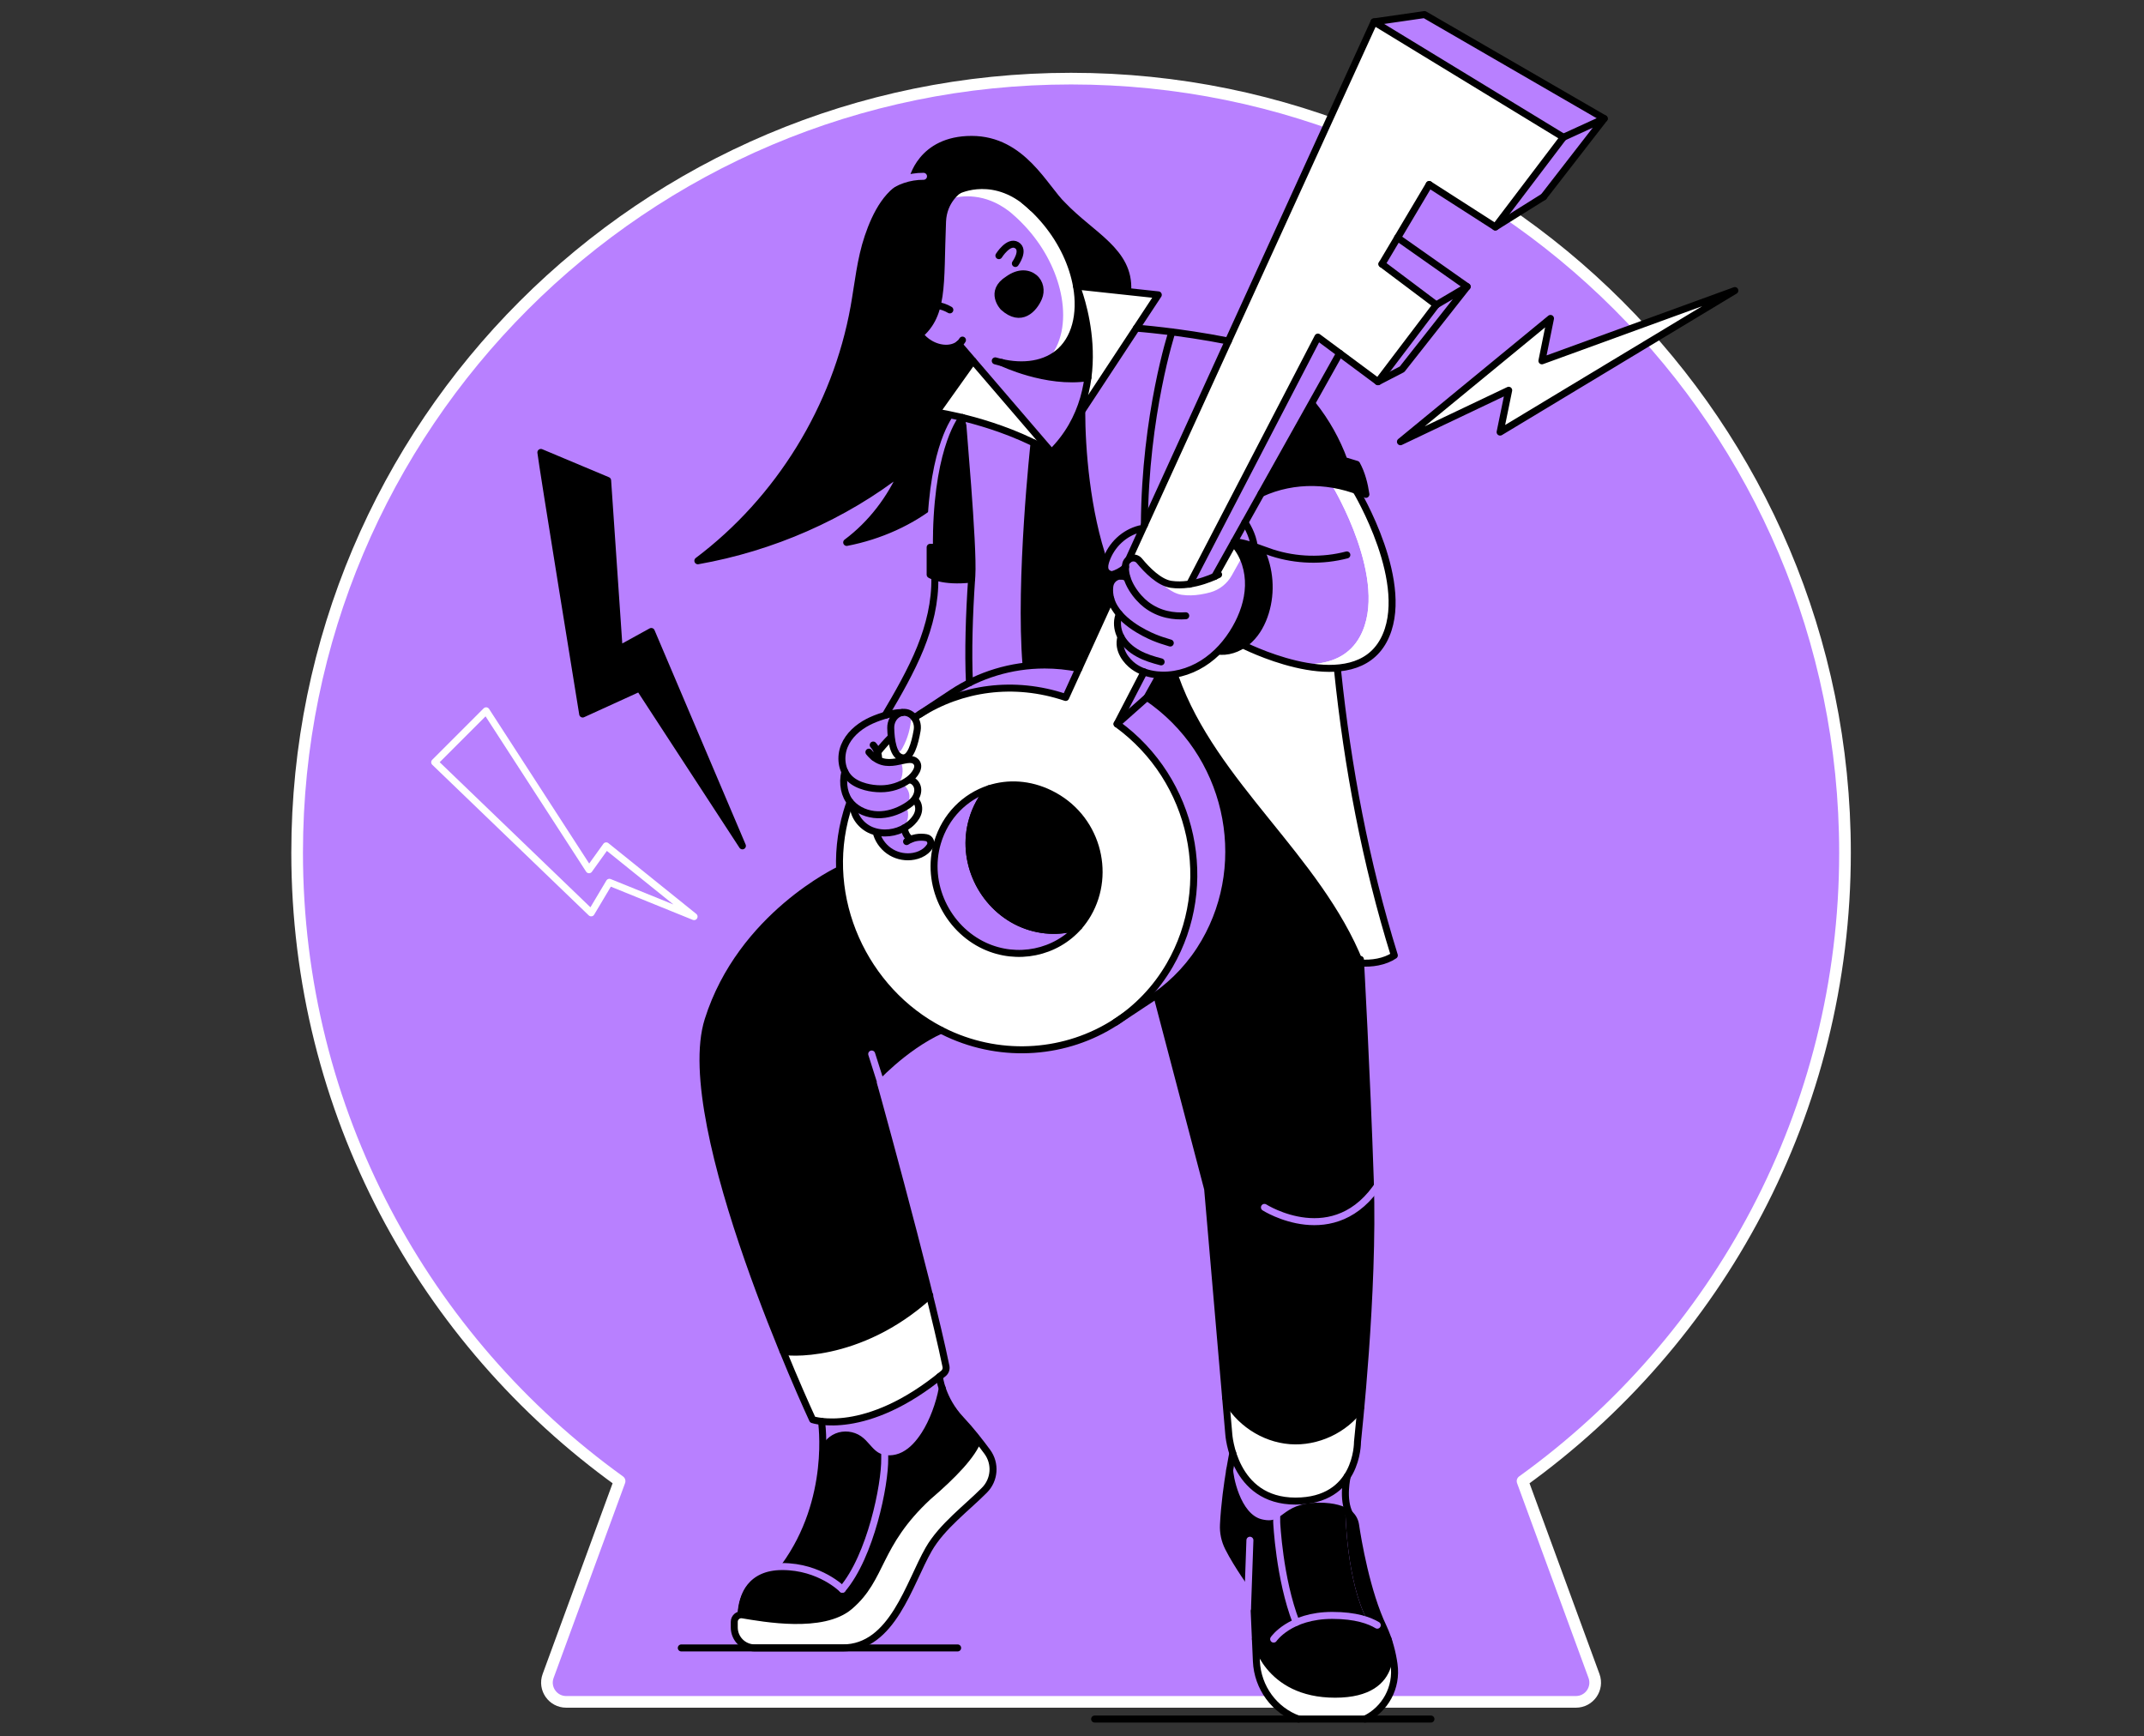 <svg width="368" height="298" viewBox="0 0 368 298" fill="none" xmlns="http://www.w3.org/2000/svg">
<rect x="0" y="0" width="368" height="298" fill="#333333" stroke="none"/>
<path d="M316.679 146.337C316.679 72.972 257.207 13.494 183.842 13.494C110.472 13.494 51 72.977 51 146.337C51 190.768 72.843 230.084 106.348 254.194L94.082 287.63C93.287 289.785 94.888 292.074 97.182 292.074H270.492C272.792 292.074 274.387 289.791 273.597 287.63L261.332 254.194C294.837 230.084 316.679 190.774 316.679 146.337Z" fill="#B880FF" stroke="white" stroke-width="2" stroke-linecap="round" stroke-linejoin="round"/>
<path d="M275.353 20.345L264.945 33.768L256.664 38.954L268.346 23.559L275.353 20.345Z" fill="#B880FF"/>
<path d="M275.354 20.345L268.347 23.559L235.842 3.752L244.504 2.5L275.354 20.345Z" fill="#B880FF"/>
<path d="M268.347 23.559L256.665 38.954L245.311 31.667C243.543 34.633 241.684 37.755 239.884 40.792C238.965 42.334 238.068 43.849 237.197 45.316L246.52 52.323L236.52 65.504L229.948 60.62L226.203 57.847L204.199 100.244C203.178 100.405 202.076 100.459 200.991 100.292C198.976 99.991 196.869 97.853 195.553 96.251C195.058 95.65 194.247 95.644 193.715 96.042L196.047 90.942L196.429 90.104L210.84 58.524L235.843 3.752L268.347 23.559Z" fill="white"/>
<path d="M251.824 49.196L240.653 63.371L236.52 65.51L246.52 52.323L251.824 49.196Z" fill="#B880FF"/>
<path d="M251.825 49.196L246.521 52.323L237.198 45.316C238.063 43.854 238.966 42.334 239.885 40.791L251.825 49.196Z" fill="#B880FF"/>
<path d="M239.276 285.64C239.853 289.759 237.587 293.6 234.002 295.16C233.106 295.549 232.286 295.332 231.25 295.406C230.729 295.449 230.013 294.882 229.438 294.882C227.514 294.882 225.827 295.737 224.349 295.436C219.432 294.42 215.875 290.121 215.655 285.108L215.488 281.303C215.488 281.303 217.39 290.761 229.164 290.761C240.937 290.761 238.25 281.303 238.25 281.303H238.256C238.766 282.808 239.088 284.28 239.276 285.64Z" fill="white"/>
<path d="M222.48 278.434C224.017 277.762 226.048 277.236 228.681 277.236C231.379 277.236 233.329 277.633 234.716 278.128C237.08 278.977 237.806 280.127 237.806 280.127C237.967 280.524 238.117 280.916 238.252 281.309H238.246C238.246 281.309 240.933 290.766 229.16 290.766C217.392 290.766 215.484 281.309 215.484 281.309L215.086 272.383C215.086 272.383 212.384 268.686 210.825 265.602C210.213 264.393 209.922 263.033 209.987 261.679C210.164 258.187 210.669 254.635 211.067 252.265C210.976 252.829 212.136 260.336 216.462 261.352C217.655 261.631 218.461 261.54 219.133 261.255C219.138 261.25 219.573 270.959 222.48 278.434Z" fill="black"/>
<path d="M216.45 94.193C216.052 94.048 215.654 93.898 215.262 93.769V93.763C215.09 91.737 213.688 89.669 213.688 89.669L216.482 84.677C221.619 82.312 227.46 82.259 232.747 84.161C232.747 84.161 242.581 100.469 237.476 109.927C235.762 113.097 232.823 114.392 229.561 114.661C222.849 115.209 214.789 111.415 213.311 110.679C213.72 110.416 214.107 110.109 214.461 109.776C215.783 108.513 216.659 106.848 217.196 105.101C218.282 101.576 217.992 97.648 216.401 94.317L216.45 94.193Z" fill="#B880FF"/>
<path d="M237.476 109.927C235.761 113.097 232.822 114.392 229.56 114.661C227.11 114.86 224.483 114.484 222.054 113.887C223.231 114.006 224.397 114.032 225.53 113.941C228.792 113.672 231.737 112.377 233.446 109.207C238.55 99.744 228.717 83.441 228.717 83.441C228.147 83.232 227.562 83.049 226.981 82.893C228.937 83.06 230.882 83.484 232.747 84.161C232.747 84.156 242.58 100.464 237.476 109.927Z" fill="white"/>
<path d="M237.439 279.278C237.574 279.563 237.692 279.842 237.805 280.122C237.805 280.122 237.079 278.972 234.715 278.123C231.125 271.503 230.932 259.659 230.927 259.369C231.093 259.455 231.244 259.547 231.383 259.638C231.48 259.702 231.577 259.772 231.663 259.853C232.205 260.315 232.56 260.965 232.668 261.68C233.049 264.248 234.548 273.265 237.439 279.278Z" fill="black"/>
<path d="M233.512 241.626C230.793 245.393 226.059 247.612 221.421 247.257C216.811 246.897 212.485 244.001 210.368 239.901L207.278 204.049C204.393 193.06 201.507 182.071 198.616 171.077L198.434 170.825C201.733 168.493 204.592 165.43 206.757 161.69C214.866 147.703 210.809 129.137 196.87 119.685L199.019 115.849C199.89 115.908 200.766 115.859 201.631 115.714L201.733 116.305C208.31 134.688 226.177 147.122 233.426 165.263C233.463 165.269 233.496 165.269 233.533 165.269C233.716 168.622 234.619 185.484 235.199 202.663C235.215 203.146 235.231 203.63 235.242 204.119C235.575 217.499 234.334 233.313 233.571 241.637L233.512 241.626Z" fill="black"/>
<path d="M233.533 165.263C233.495 165.263 233.463 165.263 233.425 165.258C226.176 147.122 208.309 134.683 201.743 116.295L201.641 115.704C203.334 115.419 204.973 114.779 206.434 113.871C207.471 113.216 208.422 112.431 209.287 111.555L209.529 111.786C210.867 111.835 212.189 111.405 213.318 110.679C214.79 111.415 222.856 115.209 229.567 114.661L229.599 115.096C231.313 131.647 234.398 148.079 239.336 163.968C237.719 165.064 235.483 165.419 233.533 165.263Z" fill="white"/>
<path d="M233.51 241.626L233.564 241.631C233.242 245.119 233 247.3 232.994 247.429C232.989 247.558 233.01 250.632 231.243 253.367C231.243 253.367 231.243 253.372 231.237 253.383C229.786 255.618 227.148 257.628 222.344 257.628C215.428 257.628 212.672 252.83 211.586 249.439C211.586 249.433 211.586 249.433 211.586 249.433C210.995 247.569 210.904 246.129 210.904 246.129L210.367 239.901C212.484 244.001 216.809 246.903 221.42 247.257C226.057 247.612 230.791 245.393 233.51 241.626Z" fill="white"/>
<path d="M232.861 79.685C233.715 81.227 234.199 83.097 234.451 84.843C233.887 84.591 233.323 84.36 232.742 84.156C227.455 82.259 221.608 82.307 216.477 84.671L225.064 69.33L225.348 69.486C227.621 72.35 229.443 75.59 230.7 79.024C231.394 79.207 232.173 79.502 232.861 79.685Z" fill="black"/>
<path d="M230.927 259.369C230.002 258.891 228.584 258.493 226.402 258.493C221.743 258.493 220.889 260.514 219.132 261.25C218.466 261.535 217.66 261.626 216.461 261.346C212.136 260.331 210.975 252.824 211.066 252.26C211.34 250.6 211.561 249.519 211.582 249.433C212.668 252.824 215.419 257.623 222.34 257.623C227.144 257.623 229.782 255.613 231.233 253.378C231.174 253.646 230.346 257.381 231.658 259.847L231.652 259.853C231.566 259.777 231.469 259.708 231.373 259.638C231.249 259.546 231.093 259.455 230.927 259.369Z" fill="#B880FF"/>
<path d="M230.926 259.369C230.931 259.659 231.125 271.502 234.714 278.122C233.328 277.628 231.377 277.23 228.68 277.23C226.052 277.23 224.015 277.757 222.479 278.429C219.571 270.954 219.136 261.244 219.136 261.244C220.888 260.508 221.742 258.488 226.407 258.488C228.583 258.493 230.007 258.896 230.926 259.369Z" fill="black"/>
<path d="M229.944 60.625L225.065 69.33L216.478 84.671L213.684 89.663L211.841 92.968L211.653 93.29L208.499 98.933C207.644 99.32 206.043 99.954 204.2 100.238L226.204 57.847L229.944 60.625Z" fill="#B880FF"/>
<path d="M216.401 94.322C217.992 97.648 218.282 101.582 217.197 105.107C216.659 106.853 215.783 108.519 214.461 109.782C214.107 110.115 213.72 110.421 213.311 110.684C212.183 111.415 210.861 111.845 209.523 111.791L209.281 111.56C210.367 110.448 211.296 109.185 212.07 107.836C213.349 105.612 214.22 103.124 214.289 100.566C214.365 98.003 213.596 95.381 211.914 93.446L211.651 93.301L211.839 92.979C213.016 93.07 214.144 93.392 215.257 93.774V93.779C215.654 93.914 216.052 94.059 216.444 94.204L216.401 94.322Z" fill="black"/>
<path d="M204.198 100.244C206.041 99.959 207.642 99.32 208.497 98.938L211.651 93.296L211.914 93.441C213.596 95.375 214.365 97.998 214.289 100.561C214.219 103.119 213.349 105.612 212.07 107.831C211.296 109.18 210.361 110.437 209.281 111.555C208.421 112.431 207.47 113.215 206.428 113.871C204.972 114.784 203.327 115.418 201.635 115.703C200.77 115.848 199.894 115.902 199.023 115.838C198.835 115.827 198.647 115.811 198.464 115.795C197.75 115.714 197.04 115.558 196.369 115.311C195.719 115.08 195.106 114.763 194.558 114.354C193.424 113.516 191.731 111.625 192.398 109.303C191.764 108.11 191.597 106.622 192.118 105.381C191.452 104.607 190.92 103.731 190.651 102.753C190.458 102.071 190.399 101.34 190.506 100.561C190.641 99.572 191.479 98.841 192.425 98.863C192.575 98.868 192.731 98.89 192.892 98.933C193.139 99.002 193.338 99.099 193.456 99.158C193.274 98.583 193.172 97.987 193.177 97.385C193.177 97.331 193.177 97.267 193.182 97.213C193.188 97.138 193.188 97.063 193.198 96.987C193.241 96.579 193.44 96.251 193.72 96.047V96.042C194.252 95.644 195.063 95.644 195.557 96.251C196.874 97.853 198.98 99.996 200.995 100.292C202.075 100.453 203.172 100.405 204.198 100.244Z" fill="#B880FF"/>
<path d="M213.249 95.488L211.432 98.739C210.637 100.163 209.315 101.222 207.741 101.657C207.203 101.808 206.629 101.936 206.021 102.028C205 102.189 203.899 102.243 202.813 102.076C201.062 101.818 199.245 100.169 197.923 98.686C198.891 99.492 199.949 100.136 200.986 100.287C202.072 100.448 203.168 100.4 204.194 100.238C206.037 99.954 207.639 99.314 208.493 98.933L211.647 93.29L211.911 93.436C212.453 94.059 212.899 94.747 213.249 95.488Z" fill="white"/>
<path d="M196.881 119.68C210.82 129.132 214.877 147.697 206.768 161.685C204.602 165.43 201.738 168.487 198.444 170.819C198.418 170.836 198.401 170.857 198.375 170.868L191.486 175.43C195.188 173.028 198.396 169.745 200.776 165.639C208.719 151.942 204.995 133.85 191.744 124.242L196.881 119.68Z" fill="#B880FF"/>
<path d="M191.732 124.247C204.988 133.855 208.706 151.947 200.764 165.644C198.384 169.744 195.176 173.033 191.474 175.435C183.086 180.873 172.177 181.765 162.688 177.369C162.29 177.187 161.898 176.993 161.511 176.794C151.323 171.534 144.552 160.781 144.112 149.266C143.983 145.983 144.375 142.64 145.348 139.352C145.52 138.777 145.708 138.202 145.912 137.638C145.966 137.713 146.03 137.783 146.089 137.853C146.234 138.009 146.39 138.159 146.546 138.299L146.444 138.417C146.594 140.179 147.857 141.824 149.598 142.522C150.082 142.716 150.608 142.839 151.129 142.909C153.123 143.151 155.224 142.431 156.584 141.05C157.094 140.529 157.513 139.905 157.648 139.207C157.777 138.514 157.583 137.745 157.03 137.256L156.938 137.181C156.944 137.17 156.954 137.165 156.96 137.154C157.363 136.611 157.61 135.907 157.486 135.236C157.368 134.564 156.847 133.952 156.186 133.86L155.993 133.812C156.976 133.081 158.12 131.566 157.153 130.679C156.723 130.281 156.1 130.303 155.364 130.443L155.289 130.056C156.39 129.782 157.04 127.552 157.416 125.338C157.556 124.51 157.341 123.747 156.927 123.188L157.852 122.597C157.857 122.597 157.857 122.592 157.862 122.592C164.972 118.068 174.004 116.703 182.914 119.706L185.181 114.731L190.646 102.764C190.915 103.742 191.447 104.618 192.113 105.391C191.592 106.638 191.758 108.121 192.393 109.314C191.732 111.635 193.419 113.527 194.553 114.365C195.106 114.774 195.719 115.091 196.364 115.322L191.732 124.247ZM186.724 156.864C190.84 149.755 188.228 140.11 180.243 136.203C176.702 134.473 173.021 134.312 169.802 135.354C165.654 136.703 162.269 140.04 160.915 144.613C158.814 151.738 162.554 159.341 168.991 162.324C174.585 164.914 181.226 163.565 185.219 158.976C185.772 158.331 186.278 157.627 186.724 156.864Z" fill="white"/>
<path d="M199.024 115.843L196.875 119.68L191.727 124.247L196.365 115.311C197.036 115.553 197.746 115.709 198.46 115.795C198.654 115.816 198.836 115.833 199.024 115.843Z" fill="#B880FF"/>
<path d="M198.809 50.604L195.047 56.316L185.676 70.545H185.241C186.014 68.642 186.482 66.708 186.735 64.811C187.82 56.735 184.934 49.486 184.779 49.105C184.773 49.094 184.773 49.088 184.773 49.088L193.537 50.029L198.809 50.604Z" fill="white"/>
<path d="M182.436 35.241C187.406 40.437 193.93 43.151 193.564 49.867L193.543 50.034L184.779 49.094C184.134 45.467 182.393 41.598 179.583 38.18C178.846 37.283 178.067 36.461 177.261 35.692C177.159 35.59 177.057 35.493 176.955 35.407C176.649 35.107 176.337 34.843 176.031 34.596C175.956 34.537 175.875 34.472 175.8 34.413C169.964 29.932 164.499 32.667 164.499 32.667C164.499 32.667 161.576 29.916 156.67 31.211L156.589 30.91C156.589 30.91 157.997 23.919 166.767 23.919C175.536 23.919 179.303 32.302 182.436 35.241Z" fill="black"/>
<path d="M185.676 70.55C185.676 76.928 186.471 87.788 189.615 96.719L189.679 96.729C189.609 97.068 189.588 97.412 189.674 97.745C189.808 98.266 190.415 98.653 190.953 98.61C191.7 98.39 192.42 98.003 193.048 97.492L192.414 98.863C191.469 98.841 190.63 99.572 190.496 100.561C190.389 101.34 190.453 102.071 190.641 102.753L185.176 114.72C183.193 114.322 181.227 114.129 179.287 114.129C178.223 114.129 177.164 114.188 176.122 114.301L176.106 114.129C174.907 99.524 177.476 76.031 177.476 76.031C178.492 76.525 179.496 77.062 180.491 77.648C182.71 75.45 184.225 73.022 185.23 70.55H185.676V70.55Z" fill="black"/>
<path d="M180.243 136.203C188.228 140.11 190.845 149.75 186.724 156.864C186.278 157.627 185.773 158.331 185.214 158.976C181.942 160.051 178.282 159.895 174.983 158.364C168.545 155.381 164.805 147.772 166.912 140.647C167.508 138.616 168.508 136.832 169.797 135.354C173.022 134.312 176.702 134.473 180.243 136.203Z" fill="black"/>
<path d="M184.778 49.11C184.934 49.491 187.82 56.735 186.734 64.817C179.577 65.918 171.925 62.216 171.925 62.216V62.21C175.617 63.049 179.104 62.57 181.522 60.668C184.563 58.282 185.622 53.903 184.778 49.11Z" fill="black"/>
<path d="M164.569 59.088C163.387 60.013 161.372 60.013 159.604 58.965C158.895 58.546 158.315 58.008 157.885 57.422C159.464 56.052 160.34 54.451 160.851 52.425C161.684 49.083 161.501 44.58 161.775 38.008C161.926 34.376 164.489 32.678 164.489 32.678C164.489 32.678 169.954 29.942 175.789 34.424C175.864 34.483 175.945 34.548 176.02 34.607C176.326 34.87 176.638 35.139 176.944 35.418C177.047 35.504 177.149 35.601 177.251 35.703C178.057 36.466 178.836 37.293 179.572 38.191C182.382 41.608 184.123 45.477 184.768 49.104C184.768 49.104 184.768 49.11 184.774 49.12C185.617 53.914 184.553 58.293 181.517 60.679C179.099 62.576 175.612 63.059 171.92 62.221V62.226C171.92 62.226 179.572 65.929 186.73 64.827C186.477 66.719 186.009 68.659 185.236 70.561C184.225 73.038 182.716 75.461 180.496 77.659L167.003 61.936L164.569 59.088ZM178.272 51.109C178.782 49.916 178.524 48.481 177.525 47.659C176.515 46.831 174.892 46.622 173.043 47.949C169.69 50.05 172.216 52.71 172.216 52.71C175.284 55.493 177.476 52.973 178.272 51.109Z" fill="#B880FF"/>
<path d="M181.523 60.668C181.013 61.066 180.454 61.41 179.852 61.684C182.189 59.185 182.958 55.236 182.2 50.964C182.195 50.953 182.195 50.948 182.195 50.948C181.55 47.321 179.809 43.452 176.999 40.034C176.262 39.137 175.483 38.315 174.677 37.546C174.575 37.444 174.473 37.347 174.371 37.261C174.065 36.982 173.753 36.713 173.447 36.45C173.372 36.391 173.291 36.326 173.216 36.267C169.03 33.048 165.037 33.554 163.114 34.096C163.796 33.129 164.495 32.667 164.495 32.667C164.495 32.667 169.959 29.932 175.795 34.413C175.87 34.472 175.951 34.537 176.026 34.596C176.332 34.859 176.644 35.128 176.95 35.407C177.052 35.493 177.154 35.59 177.257 35.692C178.063 36.455 178.842 37.283 179.578 38.18C182.388 41.598 184.129 45.467 184.774 49.094C184.774 49.094 184.774 49.099 184.779 49.11C185.628 53.903 184.565 58.282 181.523 60.668Z" fill="white"/>
<path d="M237.476 109.927C235.761 113.097 232.822 114.392 229.56 114.661C227.11 114.86 224.483 114.484 222.054 113.887C223.231 114.006 224.397 114.032 225.53 113.941C228.792 113.672 231.737 112.377 233.446 109.207C238.55 99.744 228.717 83.441 228.717 83.441C228.147 83.232 227.562 83.049 226.981 82.893C228.937 83.06 230.882 83.484 232.747 84.161C232.747 84.156 242.58 100.464 237.476 109.927Z" fill="white"/>
<path d="M174.983 158.364C178.283 159.895 181.942 160.051 185.215 158.976C181.222 163.565 174.58 164.914 168.987 162.324C162.549 159.342 158.809 151.738 160.91 144.613C162.264 140.04 165.65 136.703 169.798 135.354C168.508 136.832 167.509 138.616 166.913 140.647C164.806 147.773 168.546 155.381 174.983 158.364Z" fill="#B880FF"/>
<path d="M165.187 71.668C162.484 71.007 160.727 70.749 160.727 70.749L167.008 61.925L167.014 61.92L180.501 77.648C179.507 77.068 178.502 76.531 177.487 76.031C174.8 74.714 172.108 73.699 169.69 72.925C168.024 72.398 166.493 71.979 165.187 71.668Z" fill="white"/>
<path d="M177.519 47.659C178.524 48.481 178.781 49.91 178.266 51.108C177.47 52.973 175.278 55.493 172.21 52.71C172.21 52.71 169.684 50.05 173.037 47.949C174.886 46.622 176.514 46.837 177.519 47.659Z" fill="black"/>
<path d="M126.579 277.322C126.821 277.166 127.122 277.096 127.428 277.145C131.082 277.747 141.222 279.617 145.833 275.678C151.561 270.783 150.373 265.162 159.272 256.887C163.624 253.163 166.934 249.713 167.864 247.075C168.434 247.795 168.96 248.499 169.444 249.149C170.932 251.164 170.728 253.953 168.966 255.737C165.978 258.767 161.668 261.938 159.406 265.866C156.026 271.723 153.194 282.819 144.645 282.819H129.546C127.595 282.819 126.015 281.239 126.015 279.289V278.343C126.021 277.908 126.246 277.532 126.579 277.322Z" fill="white"/>
<path d="M166.385 87.536C165.88 91.915 167.143 93.624 166.799 98.852C166.788 99.024 166.772 99.202 166.761 99.379C163.543 99.76 161.522 99.336 160.491 98.997C159.916 98.799 159.642 98.627 159.642 98.627V93.936C159.642 93.936 160.028 93.936 160.716 93.936C160.706 90.905 160.84 88.256 161.06 85.934C162.103 75.445 165.063 71.802 165.176 71.673C165.101 71.856 167.105 81.324 166.385 87.536Z" fill="black"/>
<path d="M157.89 57.422C158.315 58.008 158.9 58.545 159.61 58.964C161.377 60.012 163.393 60.012 164.575 59.088L167.009 61.925L167.004 61.931L160.722 70.754C160.722 70.754 162.479 71.006 165.182 71.673C165.069 71.807 162.108 75.445 161.071 85.934L160.899 85.918C156.498 89.567 150.937 92.011 145.327 93.091C149.54 89.953 152.93 85.52 154.978 80.684C144.859 88.648 132.463 94.01 119.781 96.24C133.725 85.751 143.505 69.867 146.584 52.694C147.31 48.663 147.686 44.542 148.997 40.668C150.308 36.788 152.479 32.425 156.412 31.286C156.498 31.259 156.579 31.243 156.665 31.221C161.571 29.926 164.494 32.677 164.494 32.677C164.494 32.677 161.931 34.381 161.78 38.008C161.506 44.58 161.689 49.083 160.856 52.425C160.346 54.445 159.47 56.047 157.89 57.422Z" fill="black"/>
<path d="M157.229 57.965C162.151 54.284 161.324 49.093 161.78 38.002C161.931 34.37 164.494 32.667 164.494 32.667C164.494 32.667 161.469 29.824 156.412 31.28C152.479 32.414 150.308 36.783 148.997 40.662C147.686 44.542 147.31 48.663 146.59 52.694C143.505 69.867 133.731 85.751 119.781 96.24C132.457 94.005 144.859 88.642 154.978 80.684C152.93 85.52 149.54 89.953 145.327 93.091C150.937 92.011 156.498 89.567 160.899 85.918" stroke="black" stroke-width="1.2" stroke-miterlimit="10" stroke-linecap="round" stroke-linejoin="round"/>
<path d="M164.177 71.662C164.177 71.662 160.12 76.401 159.738 91.286" stroke="#B880FF" stroke-width="1.2" stroke-miterlimit="10" stroke-linecap="round" stroke-linejoin="round"/>
<path d="M166.768 99.373C166.359 105.488 166.15 111.775 166.397 117.181C165.371 117.691 164.371 118.272 163.415 118.9L157.864 122.571L157.869 122.576C157.864 122.576 157.864 122.581 157.859 122.581L156.934 123.172C156.435 122.506 155.65 122.13 154.839 122.28V122.275C153.957 122.275 152.936 122.474 151.959 122.759L151.953 122.743C154.07 119.175 156.435 115.053 157.988 111.206C159.535 107.364 160.556 103.248 160.465 99.099L160.508 98.981C161.529 99.336 163.549 99.755 166.768 99.373Z" fill="#B880FF"/>
<path d="M164.935 243.641C165.988 244.764 166.977 245.946 167.869 247.075C166.939 249.713 163.624 253.163 159.277 256.887C150.378 265.162 151.566 270.777 145.838 275.678C141.227 279.616 131.082 277.746 127.433 277.145C127.127 277.096 126.826 277.166 126.584 277.322C126.579 276.983 126.547 268.853 134.645 268.853C140.889 268.853 144.591 272.749 144.591 272.749C149.47 267.053 151.931 254.769 151.867 250.315C152.963 250.498 154.14 250.272 155.139 249.756C156.638 248.988 157.772 247.655 158.691 246.242C160.136 244.017 161.265 240.911 161.738 238.305C162.211 239.734 163.146 241.733 164.935 243.641Z" fill="black"/>
<path d="M162.366 234.484C162.463 234.936 162.302 235.409 161.942 235.699C161.705 235.898 161.463 236.091 161.232 236.274C151.458 244.071 144.048 244.296 141.001 243.931C140.007 243.813 139.475 243.635 139.475 243.635C139.475 243.635 137.277 238.923 134.386 231.862C134.51 232.163 147.304 233.447 159.545 222.324C160.7 226.988 161.7 231.233 162.366 234.484Z" fill="white"/>
<path d="M161.731 238.294C161.253 240.9 160.124 244.012 158.684 246.236C157.766 247.649 156.632 248.982 155.133 249.75C154.133 250.261 152.956 250.492 151.86 250.309C151.307 250.218 150.78 250.024 150.313 249.718C149.206 248.993 148.534 247.735 147.448 246.983C146.347 246.225 144.858 246.064 143.628 246.58C142.392 247.091 141.457 248.262 141.221 249.578H141.178C141.344 246.161 141 243.936 141 243.936V243.931C144.047 244.296 151.457 244.071 161.231 236.274L161.237 236.279C161.237 236.274 161.317 237.085 161.731 238.294Z" fill="#B880FF"/>
<path d="M157.035 137.251C157.589 137.735 157.782 138.508 157.653 139.202C157.519 139.9 157.1 140.523 156.589 141.045C155.23 142.426 153.129 143.146 151.135 142.904C150.614 142.839 150.093 142.71 149.604 142.517C147.863 141.818 146.6 140.174 146.449 138.412L146.551 138.293C147.669 139.266 149.152 139.782 150.625 139.82C152.312 139.863 153.978 139.32 155.428 138.449C155.998 138.111 156.541 137.713 156.944 137.176L157.035 137.251Z" fill="#B880FF"/>
<path d="M157.493 135.231C157.617 135.902 157.37 136.606 156.967 137.149C156.961 137.16 156.951 137.165 156.945 137.176C156.548 137.713 155.999 138.105 155.43 138.449C153.974 139.32 152.308 139.868 150.626 139.82C149.154 139.782 147.676 139.266 146.553 138.294C146.397 138.159 146.247 138.003 146.096 137.848C146.037 137.783 145.973 137.713 145.919 137.633C144.903 136.354 144.532 134.355 145.011 132.447C145.215 132.856 145.478 133.237 145.806 133.565C146.548 134.306 147.531 134.752 148.541 135.021C149.395 135.247 150.282 135.365 151.169 135.365C152.899 135.36 154.608 134.833 155.994 133.801L156.188 133.85C156.854 133.946 157.375 134.559 157.493 135.231Z" fill="#B880FF"/>
<path d="M150.625 129.126C150.41 129.395 150.2 129.669 149.996 129.954C151.866 131.458 153.865 130.712 155.369 130.437C156.106 130.303 156.729 130.276 157.159 130.674C158.126 131.566 156.981 133.081 155.998 133.807C154.612 134.838 152.903 135.365 151.173 135.37C150.286 135.37 149.399 135.252 148.545 135.026C147.535 134.758 146.552 134.312 145.81 133.57C145.482 133.242 145.219 132.861 145.015 132.453C144.354 131.115 144.354 129.438 144.929 128.036C145.676 126.203 147.261 124.811 149.018 123.898C149.738 123.527 150.818 123.087 151.957 122.764C152.935 122.479 153.956 122.281 154.837 122.281V122.286C154.644 122.318 154.451 122.377 154.262 122.474C153.408 122.898 152.871 123.871 152.898 124.935C152.908 125.424 152.941 125.977 153 126.531L152.935 126.536C152.113 127.348 151.345 128.213 150.625 129.126Z" fill="#B880FF"/>
<path d="M150.624 129.127C151.344 128.213 152.113 127.348 152.924 126.537L152.989 126.531C153.188 128.235 153.698 129.949 154.972 130.067C155.084 130.078 155.187 130.067 155.289 130.046L155.364 130.432C153.859 130.712 151.86 131.453 149.99 129.949C150.2 129.669 150.409 129.395 150.624 129.127Z" fill="white"/>
<path d="M149.819 185.585C151.549 191.846 156.208 208.82 159.55 222.324C147.309 233.447 134.51 232.157 134.392 231.862C127.809 215.784 117.61 187.525 121.544 175.064C127.202 157.127 144.101 149.271 144.101 149.271H144.128C144.564 160.781 151.334 171.534 161.528 176.8C155.235 179.653 150.19 185.172 149.819 185.585Z" fill="black"/>
<path d="M151.86 250.309C151.919 254.764 149.458 267.048 144.584 272.744C144.584 272.744 140.882 268.848 134.638 268.848C139.63 262.013 140.941 254.533 141.183 249.573H141.226C141.457 248.257 142.397 247.085 143.633 246.575C144.864 246.064 146.352 246.22 147.454 246.978C148.545 247.73 149.211 248.987 150.318 249.713C150.78 250.024 151.307 250.218 151.86 250.309Z" fill="black"/>
<path d="M111.791 108.368L127.428 145.161L109.766 118.084L100.018 122.533C100.018 122.533 93.027 79.486 92.844 77.648L104.295 82.452L106.273 111.404L111.791 108.368Z" fill="black"/>
<path d="M150.503 141.878C150.562 141.969 150.427 145.215 154.06 146.752C157.692 148.294 159.74 144.522 159.74 144.522C159.74 144.522 158.428 143.624 158.359 143.646C158.289 143.667 156.795 143.737 156.634 143.785C156.473 143.834 155.871 144.038 155.838 143.877C155.806 143.716 155.296 142.84 155.253 142.748C155.21 142.657 154.774 141.872 154.774 141.872H150.503V141.878Z" fill="#B880FF"/>
<path d="M153.962 134.87C154.913 133.785 155.192 132.162 154.66 130.824C155.079 130.625 155.499 130.367 155.961 130.314C156.423 130.26 156.928 130.378 157.229 130.733C157.578 131.147 157.557 131.775 157.32 132.259C157.089 132.743 156.681 133.119 156.283 133.484C156.896 133.844 157.336 134.473 157.471 135.171C157.6 135.87 157.417 136.617 156.976 137.176C157.605 138.068 157.858 139.18 157.428 140.185C156.998 141.19 156.025 141.937 154.951 142.098C155.912 141.163 156.154 139.572 155.52 138.39C156.014 137.772 156.213 136.955 156.036 136.182C155.859 135.408 155.311 134.731 154.59 134.392L153.962 134.87Z" fill="white"/>
<path d="M153.8 128.965C153.983 129.11 154.262 129.073 154.455 128.944C154.649 128.815 154.773 128.605 154.885 128.401C155.81 126.741 156.336 124.855 156.401 122.952C157.282 124.973 157.449 127.23 156.476 129.213C156.261 129.659 155.922 130.126 155.433 130.164C154.912 130.201 154.504 129.739 154.192 129.32L153.8 128.965Z" fill="white"/>
<path d="M175.794 34.419C175.87 34.478 175.95 34.542 176.026 34.601C176.332 34.865 176.643 35.133 176.95 35.413C177.052 35.499 177.154 35.596 177.256 35.698C178.062 36.461 178.841 37.288 179.577 38.185C182.388 41.603 184.129 45.472 184.774 49.099C184.774 49.099 184.774 49.105 184.779 49.115C185.623 53.908 184.559 58.288 181.523 60.674C178.868 62.758 174.919 63.14 170.829 61.931" stroke="black" stroke-width="1.2" stroke-miterlimit="10" stroke-linecap="round" stroke-linejoin="round"/>
<path d="M163.032 53.183C162.323 52.764 161.576 52.511 160.861 52.425" stroke="black" stroke-width="1.2" stroke-miterlimit="10" stroke-linecap="round" stroke-linejoin="round"/>
<path d="M165.198 58.368C165.031 58.648 164.816 58.889 164.569 59.088C163.387 60.013 161.372 60.013 159.604 58.965C158.895 58.545 158.315 58.008 157.885 57.422" stroke="black" stroke-width="1.2" stroke-miterlimit="10" stroke-linecap="round" stroke-linejoin="round"/>
<path d="M164.57 59.088L180.502 77.648C191.91 66.332 184.774 49.094 184.774 49.094L198.81 50.604L184.049 73.022" stroke="black" stroke-width="1.2" stroke-miterlimit="10" stroke-linecap="round" stroke-linejoin="round"/>
<path d="M167.004 61.925L160.723 70.749C160.723 70.749 171.346 72.264 180.497 77.648" stroke="black" stroke-width="1.2" stroke-miterlimit="10" stroke-linecap="round" stroke-linejoin="round"/>
<path d="M185.215 158.976C181.222 163.565 174.58 164.914 168.987 162.324C162.549 159.342 158.809 151.738 160.91 144.613C162.264 140.04 165.65 136.703 169.798 135.354C168.508 136.832 167.509 138.616 166.913 140.647C164.806 147.773 168.546 155.381 174.983 158.364C178.283 159.89 181.942 160.051 185.215 158.976Z" stroke="black" stroke-width="1.2" stroke-miterlimit="10" stroke-linecap="round" stroke-linejoin="round"/>
<path d="M186.724 156.864C186.278 157.627 185.773 158.331 185.214 158.976C181.942 160.051 178.282 159.895 174.983 158.364C168.545 155.381 164.805 147.772 166.912 140.647C167.508 138.616 168.508 136.832 169.797 135.354C173.016 134.312 176.702 134.473 180.238 136.203C188.228 140.11 190.84 149.755 186.724 156.864Z" stroke="black" stroke-width="1.2" stroke-miterlimit="10" stroke-linecap="round" stroke-linejoin="round"/>
<path d="M196.88 119.68C210.819 129.132 214.876 147.697 206.767 161.685C204.586 165.451 201.7 168.53 198.368 170.873L191.48 175.435" stroke="black" stroke-width="1.2" stroke-miterlimit="10" stroke-linecap="round" stroke-linejoin="round"/>
<path d="M157.864 122.576L163.414 118.906C168.052 115.838 173.543 114.129 179.299 114.129C181.238 114.129 183.21 114.322 185.188 114.72" stroke="black" stroke-width="1.2" stroke-miterlimit="10" stroke-linecap="round" stroke-linejoin="round"/>
<path d="M144.097 149.266C144.097 149.266 127.197 157.128 121.539 175.064C115.881 193.001 139.476 243.641 139.476 243.641C139.476 243.641 148.594 246.725 161.942 235.704C162.297 235.409 162.458 234.941 162.367 234.49C159.277 219.46 149.132 183.124 149.132 183.124" stroke="black" stroke-width="1.2" stroke-miterlimit="10" stroke-linecap="round" stroke-linejoin="round"/>
<path d="M149.797 185.613C149.797 185.613 154.993 179.772 161.511 176.795" stroke="black" stroke-width="1.2" stroke-miterlimit="10" stroke-linecap="round" stroke-linejoin="round"/>
<path d="M92.838 77.648C93.021 79.486 100.012 122.538 100.012 122.538L109.765 118.089L127.427 145.166L111.79 108.374L106.272 111.41L104.294 82.457L92.838 77.648Z" stroke="black" stroke-width="1.2" stroke-miterlimit="10" stroke-linecap="round" stroke-linejoin="round"/>
<path d="M74.612 130.819C75.166 130.266 83.441 121.99 83.441 121.99L101.104 149.266L104.048 145.166L119.132 157.31L104.596 151.421L101.469 156.666L74.612 130.819Z" stroke="white" stroke-width="1.2" stroke-miterlimit="10" stroke-linecap="round" stroke-linejoin="round"/>
<path d="M161.242 236.274C161.242 236.274 161.624 240.116 164.939 243.635C166.67 245.473 168.206 247.461 169.453 249.149C170.942 251.164 170.737 253.958 168.98 255.736C165.987 258.767 161.683 261.937 159.421 265.86C156.041 271.723 153.209 282.813 144.654 282.813H129.555C127.604 282.813 126.025 281.234 126.03 279.283V278.337C126.03 277.59 126.702 277.015 127.438 277.139C131.086 277.741 141.237 279.611 145.842 275.672C151.57 270.777 150.383 265.162 159.286 256.881C163.634 253.157 166.944 249.707 167.879 247.069" stroke="black" stroke-width="1.2" stroke-miterlimit="10" stroke-linecap="round" stroke-linejoin="round"/>
<path d="M141.002 243.931C141.002 243.931 143.07 257.3 134.634 268.848" stroke="black" stroke-width="1.2" stroke-miterlimit="10" stroke-linecap="round" stroke-linejoin="round"/>
<path d="M116.939 282.819H164.371" stroke="black" stroke-width="1.2" stroke-miterlimit="10" stroke-linecap="round" stroke-linejoin="round"/>
<path d="M187.884 295.022H245.611" stroke="black" stroke-width="1.2" stroke-miterlimit="10" stroke-linecap="round" stroke-linejoin="round"/>
<path d="M165.188 71.668C165.102 71.856 167.144 93.624 166.805 98.852C166.794 99.024 166.778 99.201 166.768 99.379C166.354 105.494 166.15 111.781 166.397 117.186" stroke="black" stroke-width="1.2" stroke-miterlimit="10" stroke-linecap="round" stroke-linejoin="round"/>
<path d="M246.521 52.323L236.521 65.509L229.943 60.625L226.203 57.852L204.183 100.265" stroke="black" stroke-width="1.2" stroke-miterlimit="10" stroke-linecap="round" stroke-linejoin="round"/>
<path d="M149.996 129.949C150.201 129.664 150.41 129.39 150.625 129.121C151.345 128.208 152.114 127.343 152.925 126.531" stroke="black" stroke-width="1.2" stroke-miterlimit="10" stroke-linecap="round" stroke-linejoin="round"/>
<path d="M156.923 123.178L157.853 122.587C164.962 118.057 174 116.692 182.915 119.696L185.183 114.72L190.647 102.753" stroke="black" stroke-width="1.2" stroke-miterlimit="10" stroke-linecap="round" stroke-linejoin="round"/>
<path d="M196.369 115.311L191.732 124.247C204.988 133.855 208.707 151.948 200.765 165.645C198.384 169.745 195.176 173.033 191.474 175.435C183.086 180.873 172.178 181.765 162.688 177.37C162.291 177.187 161.898 176.994 161.511 176.795C148.422 170.035 140.969 154.205 145.348 139.352C145.52 138.777 145.708 138.202 145.912 137.638" stroke="black" stroke-width="1.2" stroke-miterlimit="10" stroke-linecap="round" stroke-linejoin="round"/>
<path d="M256.665 38.954L268.347 23.559L235.843 3.752L210.835 58.529L196.423 90.109L193.715 96.042V96.047" stroke="black" stroke-width="1.2" stroke-miterlimit="10" stroke-linecap="round" stroke-linejoin="round"/>
<path d="M193.178 97.218L193.059 97.482L193.054 97.492L192.42 98.862" stroke="black" stroke-width="1.2" stroke-miterlimit="10" stroke-linecap="round" stroke-linejoin="round"/>
<path d="M229.944 60.625L216.478 84.671L208.498 98.933" stroke="black" stroke-width="1.2" stroke-miterlimit="10" stroke-linecap="round" stroke-linejoin="round"/>
<path d="M199.023 115.843L196.879 119.68L191.731 124.247" stroke="black" stroke-width="1.2" stroke-miterlimit="10" stroke-linecap="round" stroke-linejoin="round"/>
<path d="M264.951 33.768L275.354 20.351L268.347 23.559" stroke="black" stroke-width="1.2" stroke-miterlimit="10" stroke-linecap="round" stroke-linejoin="round"/>
<path d="M236.52 65.51L240.653 63.371L251.824 49.196L246.52 52.323" stroke="black" stroke-width="1.2" stroke-miterlimit="10" stroke-linecap="round" stroke-linejoin="round"/>
<path d="M235.842 3.752L244.504 2.5L275.354 20.351" stroke="black" stroke-width="1.2" stroke-miterlimit="10" stroke-linecap="round" stroke-linejoin="round"/>
<path d="M160.754 91.287C160.732 92.135 160.721 93.017 160.727 93.93C160.039 93.93 159.652 93.93 159.652 93.93V98.621C159.652 98.621 161.764 99.965 166.767 99.374" stroke="black" stroke-width="1.2" stroke-miterlimit="10" stroke-linecap="round" stroke-linejoin="round"/>
<path d="M165.186 71.662C165.186 71.662 161.129 76.401 160.748 91.286" stroke="black" stroke-width="1.2" stroke-miterlimit="10" stroke-linecap="round" stroke-linejoin="round"/>
<path d="M195.048 56.316C195.048 56.316 202.313 56.842 210.84 58.53" stroke="black" stroke-width="1.2" stroke-miterlimit="10" stroke-linecap="round" stroke-linejoin="round"/>
<path d="M193.564 49.867C193.93 43.151 187.401 40.437 182.436 35.241C179.309 32.296 175.536 23.924 166.767 23.924C157.997 23.924 156.589 30.915 156.589 30.915" stroke="black" stroke-width="1.2" stroke-miterlimit="10" stroke-linecap="round" stroke-linejoin="round"/>
<path d="M171.453 43.876C171.453 43.876 173.108 41.221 174.521 42.081C175.934 42.941 174.279 45.219 174.279 45.219" stroke="black" stroke-width="1.2" stroke-miterlimit="10" stroke-linecap="round" stroke-linejoin="round"/>
<path d="M172.21 52.71C172.21 52.71 169.684 50.055 173.037 47.949C174.891 46.622 176.508 46.837 177.519 47.659C178.524 48.481 178.781 49.916 178.271 51.108C177.476 52.973 175.278 55.499 172.21 52.71Z" stroke="black" stroke-width="1.2" stroke-miterlimit="10" stroke-linecap="round" stroke-linejoin="round"/>
<path d="M177.487 76.031C177.487 76.031 174.913 99.524 176.112 114.129" stroke="black" stroke-width="1.2" stroke-miterlimit="10" stroke-linecap="round" stroke-linejoin="round"/>
<path d="M185.671 70.55C185.671 76.923 186.472 87.788 189.616 96.719" stroke="black" stroke-width="1.2" stroke-miterlimit="10" stroke-linecap="round" stroke-linejoin="round"/>
<path d="M201.151 56.96C201.151 56.96 196.525 71.103 196.423 90.104" stroke="black" stroke-width="1.2" stroke-miterlimit="10" stroke-linecap="round" stroke-linejoin="round"/>
<path d="M160.454 99.11C160.545 103.258 159.53 107.369 157.977 111.216C156.424 115.064 154.065 119.185 151.942 122.748" stroke="black" stroke-width="1.2" stroke-miterlimit="10" stroke-linecap="round" stroke-linejoin="round"/>
<path d="M154.832 122.281C152.925 122.281 150.345 123.21 149.013 123.898C147.256 124.806 145.67 126.203 144.924 128.036C144.177 129.868 144.408 132.168 145.805 133.57C146.541 134.312 147.53 134.752 148.54 135.026C149.394 135.258 150.281 135.37 151.168 135.37C152.898 135.37 154.607 134.838 155.998 133.807C156.982 133.081 158.121 131.561 157.159 130.674C155.703 129.331 152.124 132.796 149.142 129.083" stroke="black" stroke-width="1.2" stroke-miterlimit="10" stroke-linecap="round" stroke-linejoin="round"/>
<path d="M149.879 127.863C150.492 128.524 150.836 129.432 150.803 130.33" stroke="black" stroke-width="1.2" stroke-miterlimit="10" stroke-linecap="round" stroke-linejoin="round"/>
<path d="M154.258 122.474C153.404 122.899 152.866 123.877 152.888 124.935C152.931 126.939 153.285 129.911 154.973 130.067C156.273 130.185 157.009 127.751 157.423 125.333C157.767 123.28 155.94 121.636 154.258 122.474Z" stroke="black" stroke-width="1.2" stroke-miterlimit="10" stroke-linecap="round" stroke-linejoin="round"/>
<path d="M145.016 132.452C144.511 134.473 144.946 136.59 146.101 137.853C147.251 139.116 148.949 139.782 150.631 139.825C152.313 139.868 153.984 139.325 155.435 138.449C156.01 138.105 156.569 137.697 156.972 137.154C157.375 136.611 157.617 135.908 157.498 135.236C157.38 134.564 156.859 133.946 156.198 133.86" stroke="black" stroke-width="1.2" stroke-miterlimit="10" stroke-linecap="round" stroke-linejoin="round"/>
<path d="M146.449 138.412C146.6 140.174 147.863 141.819 149.604 142.523C150.093 142.716 150.608 142.845 151.135 142.909C153.129 143.151 155.23 142.437 156.589 141.05C157.1 140.529 157.519 139.906 157.648 139.207C157.777 138.509 157.583 137.74 157.035 137.257" stroke="black" stroke-width="1.2" stroke-miterlimit="10" stroke-linecap="round" stroke-linejoin="round"/>
<path d="M150.503 143.237C150.932 144.5 151.83 145.602 152.985 146.279C154.14 146.956 155.538 147.197 156.849 146.95C157.606 146.811 158.337 146.504 158.928 146.01C159.192 145.79 159.423 145.526 159.611 145.236C159.981 144.661 159.664 143.877 158.993 143.758C157.821 143.554 156.601 143.748 155.607 144.43" stroke="black" stroke-width="1.2" stroke-miterlimit="10" stroke-linecap="round" stroke-linejoin="round"/>
<path d="M155.251 142.071C155.224 142.737 155.762 143.893 156.423 143.99" stroke="black" stroke-width="1.2" stroke-miterlimit="10" stroke-linecap="round" stroke-linejoin="round"/>
<path d="M195.659 90.765C192.946 91.442 190.769 93.516 189.851 96.16C189.668 96.665 189.544 97.224 189.679 97.745C189.813 98.266 190.42 98.653 190.957 98.61C191.704 98.39 192.424 98.003 193.053 97.493L193.059 97.482C193.102 97.455 193.134 97.428 193.171 97.39" stroke="black" stroke-width="1.2" stroke-miterlimit="10" stroke-linecap="round" stroke-linejoin="round"/>
<path d="M225.348 69.491C227.627 72.361 229.438 75.59 230.7 79.029C231.388 79.212 232.173 79.502 232.861 79.685C233.715 81.227 234.193 83.102 234.446 84.843C228.734 82.275 222.162 82.049 216.477 84.671" stroke="black" stroke-width="1.2" stroke-miterlimit="10" stroke-linecap="round" stroke-linejoin="round"/>
<path d="M232.747 84.156C232.747 84.156 242.581 100.464 237.476 109.922C232.237 119.615 215.504 111.765 213.311 110.674" stroke="black" stroke-width="1.2" stroke-miterlimit="10" stroke-linecap="round" stroke-linejoin="round"/>
<path d="M211.84 92.968C214.102 93.146 216.192 94.172 218.353 94.871C222.474 96.203 226.982 96.332 231.174 95.236" stroke="black" stroke-width="1.2" stroke-miterlimit="10" stroke-linecap="round" stroke-linejoin="round"/>
<path d="M211.915 93.441C213.597 95.37 214.365 97.998 214.29 100.561C214.215 103.119 213.344 105.612 212.071 107.831C210.685 110.244 208.788 112.394 206.429 113.871C204.07 115.349 201.233 116.117 198.471 115.8C197.074 115.639 195.687 115.193 194.559 114.36C193.43 113.527 191.738 111.631 192.399 109.315" stroke="black" stroke-width="1.2" stroke-miterlimit="10" stroke-linecap="round" stroke-linejoin="round"/>
<path d="M209.525 111.786C211.346 111.856 213.141 111.034 214.463 109.776C215.785 108.519 216.661 106.848 217.198 105.101C218.283 101.576 217.988 97.648 216.397 94.322" stroke="black" stroke-width="1.2" stroke-miterlimit="10" stroke-linecap="round" stroke-linejoin="round"/>
<path d="M199.298 113.591C197.95 113.242 196.596 112.839 195.37 112.162C194.145 111.496 193.044 110.539 192.394 109.309C191.872 108.331 191.668 107.159 191.899 106.085C191.915 106.02 191.931 105.956 191.948 105.897C191.969 105.816 191.99 105.741 192.017 105.655C192.033 105.606 192.05 105.553 192.066 105.504C192.082 105.461 192.098 105.424 192.114 105.381" stroke="black" stroke-width="1.2" stroke-miterlimit="10" stroke-linecap="round" stroke-linejoin="round"/>
<path d="M200.868 110.356C199.632 109.996 198.789 109.679 198.789 109.679C198.789 109.679 194.554 108.212 192.12 105.381C191.835 105.047 191.572 104.698 191.346 104.327C191.303 104.258 191.266 104.188 191.223 104.118C191.18 104.048 191.148 103.973 191.105 103.903C191.072 103.844 191.045 103.774 191.008 103.715C190.97 103.634 190.938 103.554 190.9 103.468C190.852 103.355 190.809 103.242 190.766 103.129C190.761 103.118 190.761 103.113 190.755 103.102C190.718 102.995 190.685 102.887 190.653 102.774C190.653 102.769 190.648 102.758 190.648 102.748C190.616 102.646 190.594 102.543 190.573 102.436C190.567 102.414 190.562 102.393 190.556 102.371C190.535 102.264 190.513 102.151 190.503 102.038C190.487 101.915 190.47 101.797 190.465 101.678C190.454 101.555 190.449 101.431 190.449 101.308C190.449 101.06 190.465 100.808 190.497 100.555C190.513 100.432 190.546 100.313 190.578 100.206C190.61 100.098 190.659 99.986 190.718 99.883C190.798 99.728 190.9 99.588 191.019 99.464C191.062 99.421 191.099 99.384 191.142 99.346C191.223 99.271 191.314 99.196 191.411 99.142C191.706 98.954 192.056 98.852 192.416 98.863C192.443 98.863 192.469 98.863 192.496 98.868C192.545 98.868 192.598 98.873 192.647 98.884C192.722 98.895 192.797 98.916 192.878 98.932C192.985 98.965 193.082 98.997 193.163 99.034C193.281 99.083 193.372 99.126 193.437 99.163" stroke="black" stroke-width="1.2" stroke-miterlimit="10" stroke-linecap="round" stroke-linejoin="round"/>
<path d="M203.521 105.677C201.527 105.816 199.002 105.505 196.729 103.758C195.208 102.592 192.924 99.803 193.193 96.982C193.306 95.795 194.794 95.322 195.557 96.241C196.874 97.842 198.98 99.981 200.995 100.282C204.982 100.873 209.163 98.605 209.163 98.605" stroke="black" stroke-width="1.2" stroke-miterlimit="10" stroke-linecap="round" stroke-linejoin="round"/>
<path d="M164.494 32.667C164.494 32.667 170.91 29.459 177.256 35.692" stroke="black" stroke-width="1.2" stroke-miterlimit="10" stroke-linecap="round" stroke-linejoin="round"/>
<path d="M171.925 62.21C171.925 62.21 179.577 65.912 186.734 64.816" stroke="black" stroke-width="1.2" stroke-miterlimit="10" stroke-linecap="round" stroke-linejoin="round"/>
<path d="M141.216 249.573C141.453 248.257 142.388 247.091 143.624 246.575C144.854 246.059 146.348 246.22 147.444 246.978C148.535 247.73 149.201 248.987 150.308 249.713C151.716 250.637 153.634 250.519 155.134 249.745C156.633 248.971 157.767 247.644 158.686 246.225C160.126 244.006 161.259 240.89 161.732 238.283" stroke="black" stroke-width="1.2" stroke-miterlimit="10" stroke-linecap="round" stroke-linejoin="round"/>
<path d="M198.62 171.077C201.506 182.066 204.391 193.055 207.282 204.043L210.91 246.123C210.91 246.123 211.64 257.617 222.355 257.617C233.07 257.617 232.995 247.66 233.005 247.424C233.027 246.962 235.853 221.846 235.203 202.652C234.553 183.458 233.505 164.656 233.505 164.656" stroke="black" stroke-width="1.2" stroke-miterlimit="10" stroke-linecap="round" stroke-linejoin="round"/>
<path d="M201.744 116.294C208.31 134.688 226.177 147.128 233.426 165.258C235.403 165.43 237.687 165.08 239.326 163.968C234.388 148.079 231.298 131.652 229.584 115.096" stroke="black" stroke-width="1.2" stroke-miterlimit="10" stroke-linecap="round" stroke-linejoin="round"/>
<path d="M264.951 33.769L256.665 38.954L245.311 31.668" stroke="black" stroke-width="1.2" stroke-miterlimit="10" stroke-linecap="round" stroke-linejoin="round"/>
<path d="M246.521 52.323L237.198 45.316" stroke="black" stroke-width="1.2" stroke-miterlimit="10" stroke-linecap="round" stroke-linejoin="round"/>
<path d="M237.198 45.316C239.783 40.953 242.647 36.133 245.312 31.668" stroke="black" stroke-width="1.2" stroke-miterlimit="10" stroke-linecap="round" stroke-linejoin="round"/>
<path d="M251.824 49.196L239.879 40.791" stroke="black" stroke-width="1.2" stroke-miterlimit="10" stroke-linecap="round" stroke-linejoin="round"/>
<path d="M210.373 239.896C212.49 243.995 216.816 246.897 221.426 247.252C226.058 247.606 230.798 245.387 233.517 241.62" stroke="black" stroke-width="1.2" stroke-miterlimit="10" stroke-linecap="round" stroke-linejoin="round"/>
<path d="M134.386 231.862C134.51 232.158 147.331 233.447 159.583 222.297" stroke="black" stroke-width="1.2" stroke-miterlimit="10" stroke-linecap="round" stroke-linejoin="round"/>
<path d="M211.592 249.428C211.592 249.428 211.361 250.53 211.071 252.26C211.071 252.265 211.071 252.265 211.071 252.271C210.674 254.635 210.168 258.187 209.997 261.674C209.927 263.034 210.222 264.388 210.835 265.608C212.388 268.687 215.085 272.384 215.085 272.384L215.649 285.108C215.854 289.617 218.739 293.545 222.893 295.033" stroke="black" stroke-width="1.2" stroke-miterlimit="10" stroke-linecap="round" stroke-linejoin="round"/>
<path d="M234.3 295.028C237.718 293.389 239.846 289.643 239.276 285.64C239.002 283.673 238.454 281.481 237.439 279.283C234.548 273.26 233.048 264.248 232.667 261.685C232.538 260.852 232.081 260.105 231.383 259.638C230.496 259.052 228.981 258.488 226.401 258.488C219.964 258.488 220.791 262.351 216.466 261.336C212.167 260.331 210.996 252.899 211.071 252.265C211.071 252.26 211.071 252.26 211.071 252.255" stroke="black" stroke-width="1.2" stroke-miterlimit="10" stroke-linecap="round" stroke-linejoin="round"/>
<path d="M231.243 253.367C231.243 253.367 230.303 257.29 231.662 259.848" stroke="black" stroke-width="1.2" stroke-miterlimit="10" stroke-linecap="round" stroke-linejoin="round"/>
<path d="M215.484 281.303C215.484 281.303 217.386 290.761 229.165 290.761C240.944 290.761 238.251 281.303 238.251 281.303" stroke="black" stroke-width="1.2" stroke-miterlimit="10" stroke-linecap="round" stroke-linejoin="round"/>
<path d="M236.398 278.913C235.092 278.123 232.733 277.236 228.681 277.236C221.368 277.236 218.611 281.304 218.611 281.304" stroke="#B880FF" stroke-width="1.2" stroke-miterlimit="10" stroke-linecap="round" stroke-linejoin="round"/>
<path d="M222.479 278.434C219.571 270.96 219.136 261.25 219.136 261.25V259.369" stroke="#B880FF" stroke-width="1.2" stroke-miterlimit="10" stroke-linecap="round" stroke-linejoin="round"/>
<path d="M214.537 264.334L214.124 276.059" stroke="#B880FF" stroke-width="1.2" stroke-miterlimit="10" stroke-linecap="round" stroke-linejoin="round"/>
<path d="M213.683 89.663C213.683 89.663 215.085 91.738 215.257 93.763" stroke="black" stroke-width="1.2" stroke-miterlimit="10" stroke-linecap="round" stroke-linejoin="round"/>
<path d="M153.701 193.754L149.621 180.89" stroke="#B880FF" stroke-width="1.2" stroke-miterlimit="10" stroke-linecap="round" stroke-linejoin="round"/>
<path d="M126.019 276.005C126.358 273.619 127.846 268.853 134.273 268.853C140.743 268.853 144.585 272.749 144.585 272.749" stroke="#B880FF" stroke-width="1.2" stroke-miterlimit="10" stroke-linecap="round" stroke-linejoin="round"/>
<path d="M144.579 272.749C149.453 267.048 151.919 254.764 151.855 250.309V248.256" stroke="#B880FF" stroke-width="1.2" stroke-miterlimit="10" stroke-linecap="round" stroke-linejoin="round"/>
<path d="M217.031 207.214C217.031 207.214 229.148 214.941 236.816 202.937" stroke="#B880FF" stroke-width="1.2" stroke-miterlimit="10" stroke-linecap="round" stroke-linejoin="round"/>
<path d="M240.374 75.811L266.129 54.65L264.657 61.925L297.774 49.867L257.483 74.156L258.956 66.977L240.374 75.811Z" fill="white" stroke="black" stroke-width="1.2" stroke-miterlimit="10" stroke-linecap="round" stroke-linejoin="round"/>
<path d="M151.753 32.575C153.661 31.071 156.084 30.238 158.513 30.259" stroke="#B880FF" stroke-width="1.2" stroke-miterlimit="10" stroke-linecap="round" stroke-linejoin="round"/>
</svg>

